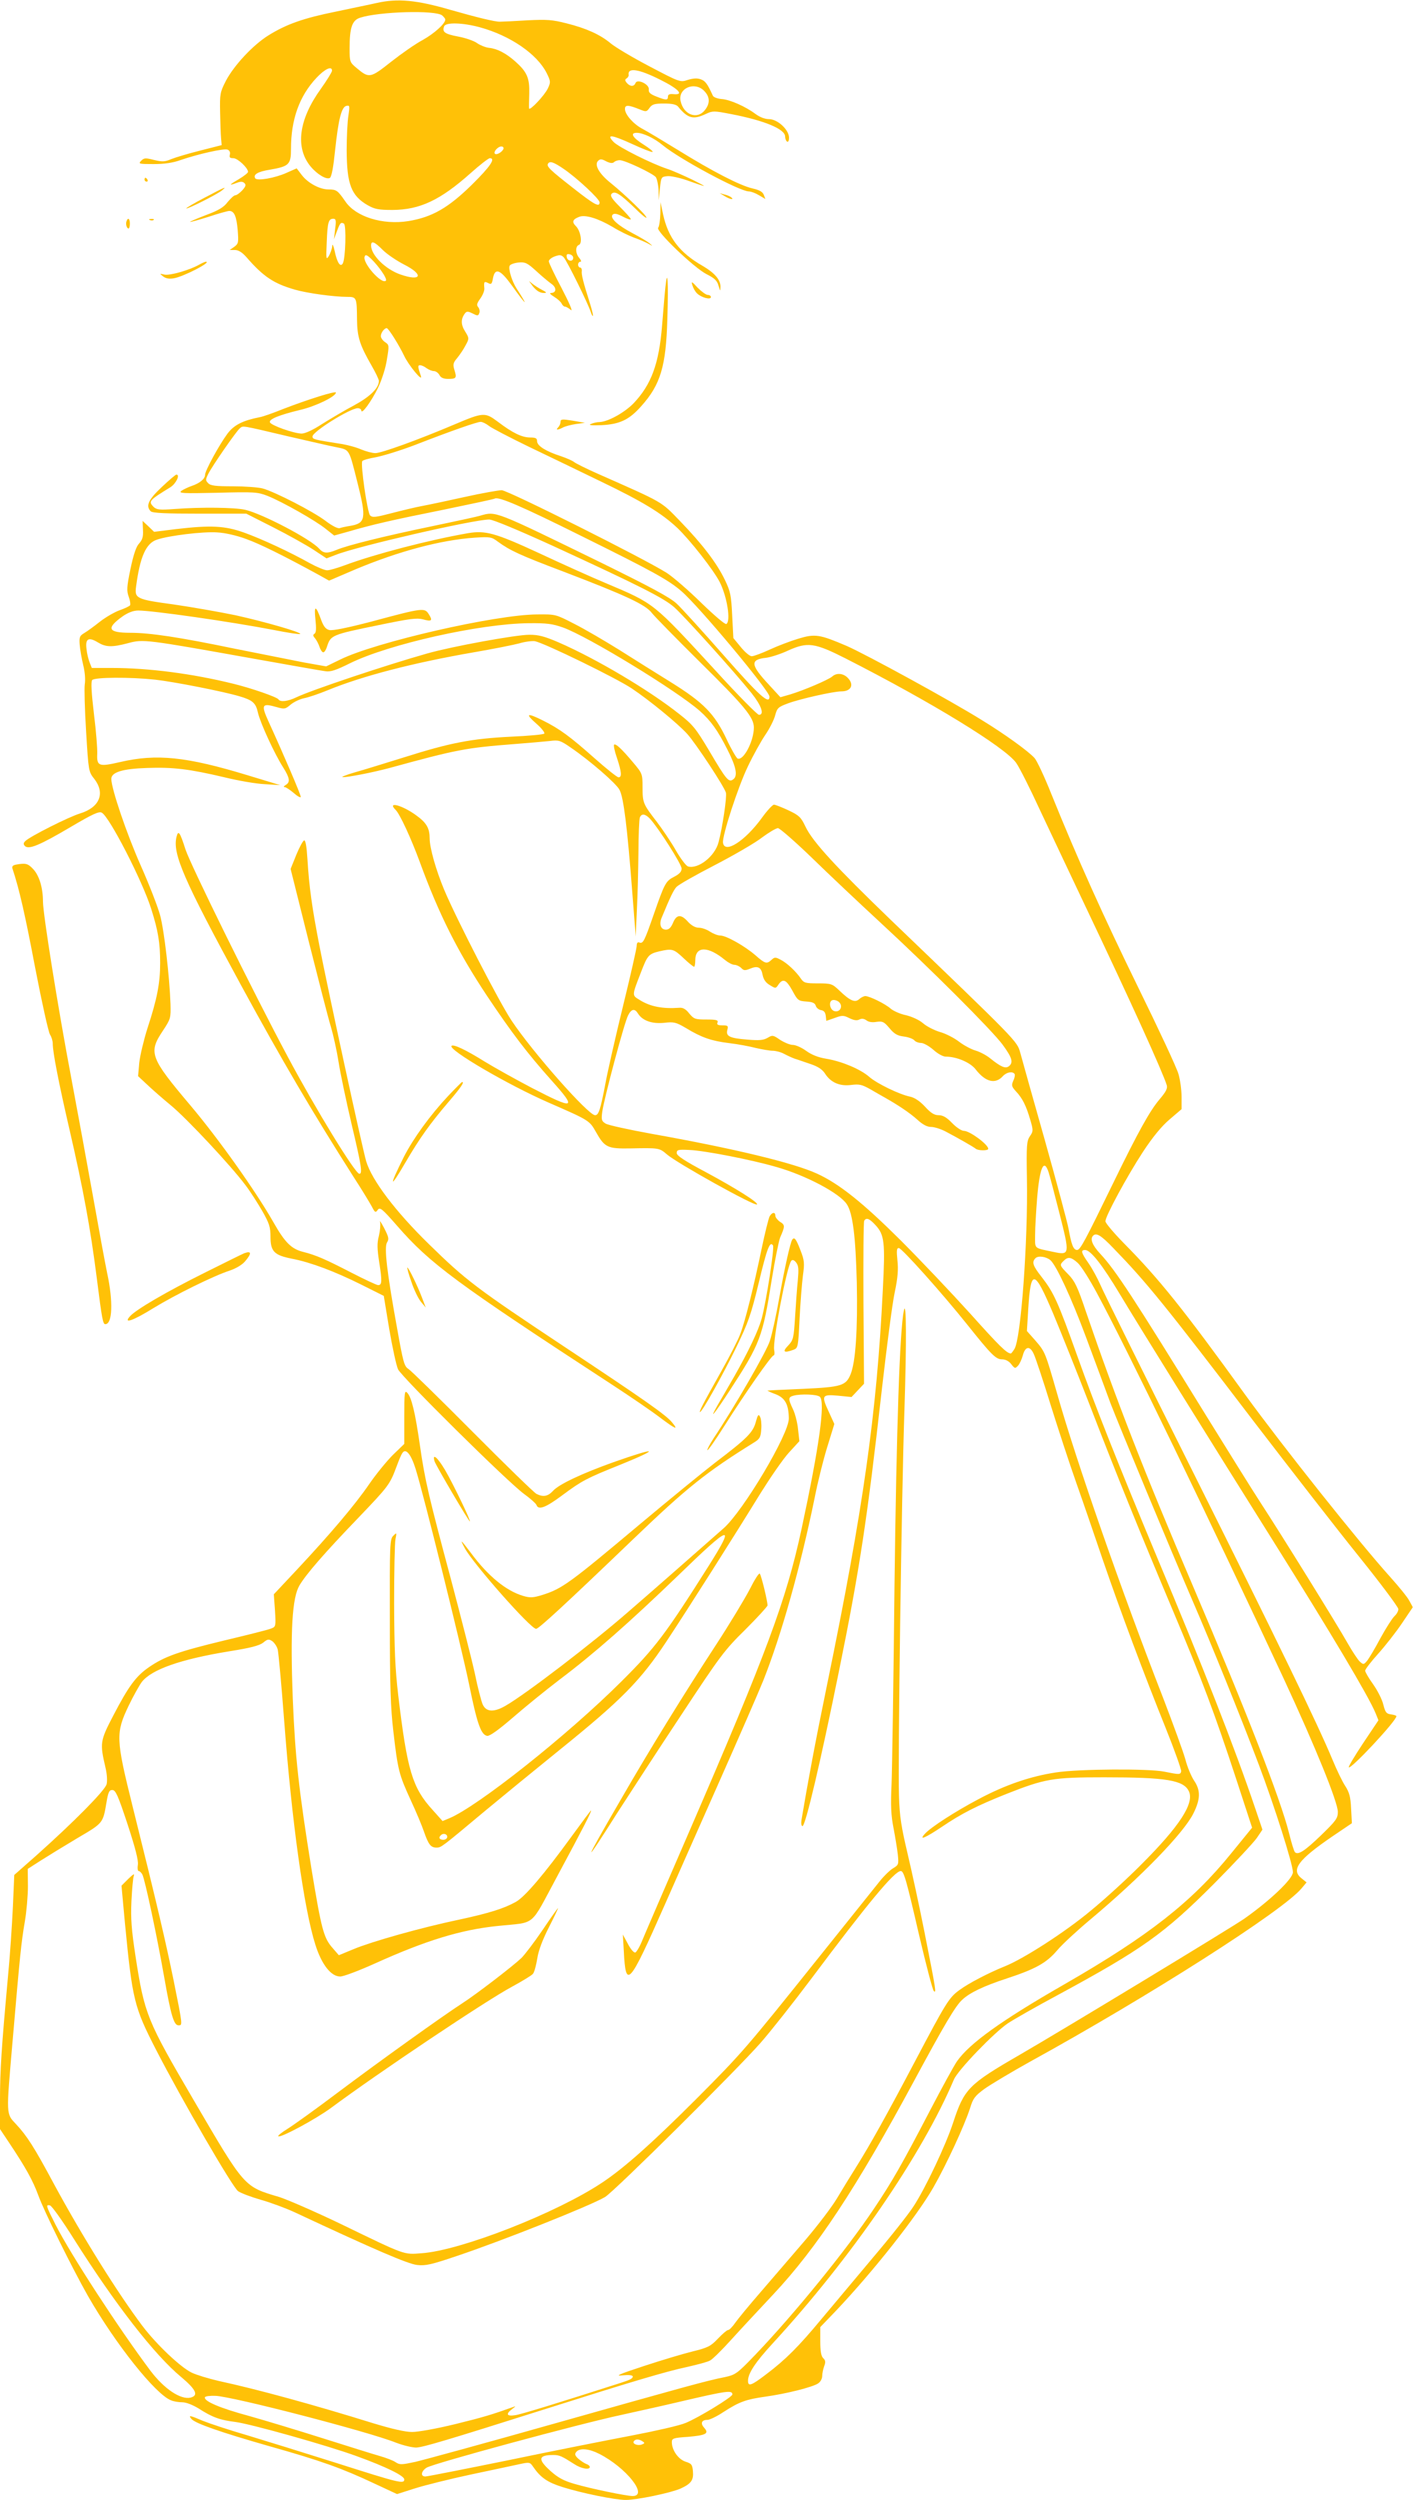 <?xml version="1.0" standalone="no"?>
<!DOCTYPE svg PUBLIC "-//W3C//DTD SVG 20010904//EN"
 "http://www.w3.org/TR/2001/REC-SVG-20010904/DTD/svg10.dtd">
<svg version="1.0" xmlns="http://www.w3.org/2000/svg"
 width="724pt" height="1280pt" viewBox="0 0 724 1280"
 preserveAspectRatio="xMidYMid meet">
<g transform="translate(0,1280) scale(0.1,-0.1)"
fill="#ffc107" stroke="none">
<path d="M1930 12785 c-30 -7 -124 -26 -208 -44 -169 -34 -256 -65 -349 -123
-79 -50 -174 -152 -216 -231 -30 -59 -32 -67 -30 -162 1 -55 3 -115 5 -134 l3
-34 -110 -28 c-60 -15 -127 -35 -149 -44 -33 -14 -45 -14 -87 -4 -44 11 -51
11 -66 -4 -16 -16 -12 -17 63 -17 56 0 99 6 140 21 91 31 220 60 239 53 10 -4
15 -14 12 -25 -4 -15 0 -19 18 -19 22 0 75 -50 75 -70 0 -5 -20 -21 -45 -36
-52 -30 -57 -37 -15 -21 23 9 33 8 42 -1 9 -9 6 -17 -12 -37 -13 -14 -29 -25
-36 -25 -6 0 -23 -16 -38 -34 -20 -27 -46 -43 -111 -67 -47 -18 -84 -34 -82
-35 2 -2 44 10 95 26 51 17 98 30 106 30 25 0 37 -27 43 -98 5 -64 4 -70 -18
-86 l-23 -16 27 0 c18 0 37 -12 59 -37 87 -100 140 -135 248 -166 61 -18 201
-37 267 -37 49 0 50 -2 51 -116 1 -90 14 -130 74 -235 21 -36 38 -72 38 -79 0
-37 -45 -81 -128 -126 -48 -25 -121 -69 -163 -95 -47 -31 -87 -49 -105 -49
-40 1 -157 42 -162 58 -5 16 47 37 154 63 79 18 184 69 184 89 0 10 -143 -35
-270 -84 -52 -21 -106 -40 -120 -42 -87 -17 -132 -40 -165 -84 -43 -58 -115
-190 -115 -211 0 -21 -27 -43 -68 -57 -18 -6 -41 -17 -53 -25 -17 -13 6 -14
183 -10 191 5 206 4 258 -16 75 -30 245 -126 298 -169 l43 -34 72 20 c123 36
223 59 487 112 140 29 258 54 263 57 19 12 138 -39 445 -192 360 -178 446
-225 511 -282 88 -75 451 -510 451 -540 0 -43 -52 4 -233 210 -108 123 -217
243 -243 267 -35 32 -130 83 -388 210 -547 267 -536 263 -616 240 -19 -6 -132
-30 -251 -55 -232 -48 -432 -97 -487 -121 -47 -19 -66 -18 -88 7 -45 50 -292
179 -379 199 -54 12 -225 14 -359 4 -80 -6 -94 -4 -110 11 -27 28 -23 33 86
100 29 18 52 65 31 65 -4 0 -38 -29 -76 -65 -68 -64 -82 -96 -55 -123 9 -9 78
-12 251 -12 l238 0 138 -70 c75 -38 168 -90 205 -114 l68 -45 47 18 c110 44
707 181 786 181 19 0 146 -53 326 -135 441 -203 568 -267 621 -314 52 -46 312
-335 396 -440 51 -64 67 -111 38 -111 -8 0 -107 100 -219 223 -327 355 -312
344 -567 452 -74 31 -227 100 -338 152 -227 105 -276 118 -366 103 -201 -35
-480 -108 -630 -164 -38 -14 -78 -26 -91 -26 -12 0 -51 16 -86 35 -107 60
-250 126 -339 158 -99 35 -169 39 -348 18 l-113 -14 -29 28 -30 28 2 -46 c2
-36 -3 -51 -20 -70 -15 -16 -28 -55 -44 -130 -19 -92 -20 -112 -9 -142 7 -19
10 -39 7 -44 -3 -5 -27 -16 -52 -25 -26 -9 -71 -35 -101 -58 -30 -24 -66 -50
-81 -59 -24 -14 -27 -21 -24 -60 2 -24 10 -71 18 -104 9 -36 12 -76 8 -99 -3
-21 0 -130 7 -243 12 -201 13 -205 41 -240 58 -74 29 -147 -72 -178 -59 -18
-255 -117 -280 -141 -11 -11 -11 -17 -2 -26 19 -19 75 4 231 96 115 68 148 83
162 75 39 -20 208 -349 253 -492 36 -113 46 -175 46 -278 0 -102 -15 -182 -65
-334 -19 -60 -38 -140 -42 -177 l-6 -68 45 -42 c25 -24 82 -74 127 -111 84
-71 302 -304 377 -404 24 -31 62 -91 86 -132 37 -65 43 -84 43 -133 0 -76 19
-95 111 -113 94 -18 219 -65 355 -133 l114 -57 28 -170 c16 -93 36 -186 45
-206 20 -41 556 -572 645 -638 32 -23 61 -49 64 -57 10 -27 46 -14 132 50 101
75 124 87 296 156 212 86 191 93 -35 13 -162 -58 -279 -113 -309 -147 -26 -28
-50 -32 -84 -15 -12 6 -159 149 -327 318 -168 169 -316 314 -329 322 -21 13
-27 35 -57 204 -53 291 -68 420 -52 444 11 17 8 28 -15 73 -15 29 -25 43 -21
30 3 -13 0 -44 -6 -70 -10 -38 -9 -65 2 -137 15 -96 14 -115 -6 -115 -7 0 -69
29 -137 64 -132 68 -179 89 -246 106 -61 15 -94 48 -153 152 -89 157 -279 425
-424 597 -207 245 -217 271 -143 382 41 62 42 66 40 139 -5 139 -32 375 -53
453 -11 42 -56 158 -100 257 -71 160 -150 392 -150 442 0 34 57 52 183 56 134
5 219 -6 397 -48 69 -17 161 -33 205 -35 l80 -5 -165 50 c-315 96 -468 112
-656 68 -109 -25 -119 -21 -116 44 1 24 -6 115 -17 203 -13 110 -16 164 -9
173 13 15 194 16 323 2 98 -11 351 -61 431 -85 68 -20 84 -34 95 -85 12 -52
86 -213 130 -281 33 -53 36 -74 12 -88 -10 -6 -13 -11 -6 -11 7 0 28 -14 48
-31 19 -17 35 -25 35 -19 0 12 -86 213 -166 388 -38 84 -33 93 41 72 42 -12
46 -11 74 13 16 13 47 28 68 32 21 4 75 22 121 41 178 73 436 140 747 194 99
17 205 38 234 46 30 9 66 13 80 11 50 -10 417 -189 496 -242 91 -61 234 -178
284 -233 44 -49 190 -270 198 -301 5 -22 -17 -175 -38 -254 -19 -72 -105 -139
-157 -123 -10 4 -38 41 -62 83 -24 42 -68 107 -96 144 -71 92 -74 98 -74 178
0 69 -1 71 -49 128 -58 69 -89 98 -97 90 -3 -3 3 -34 15 -68 24 -72 26 -99 8
-99 -7 0 -62 44 -123 98 -125 111 -178 150 -264 193 -82 41 -93 36 -35 -15 28
-24 46 -48 42 -52 -4 -5 -82 -12 -173 -16 -200 -10 -309 -31 -543 -105 -97
-30 -212 -66 -256 -78 -44 -13 -71 -24 -60 -24 27 -1 154 24 240 47 343 94
390 103 635 122 74 6 158 13 185 16 46 6 54 3 105 -32 100 -68 235 -185 252
-218 21 -38 40 -194 65 -519 l18 -232 6 135 c4 74 7 208 8 297 0 89 4 168 7
177 9 22 27 20 52 -6 44 -48 162 -233 162 -255 0 -16 -11 -28 -38 -42 -43 -22
-49 -33 -104 -191 -48 -138 -55 -153 -74 -146 -9 4 -14 -2 -14 -17 0 -12 -31
-149 -69 -304 -38 -155 -79 -335 -91 -400 -26 -137 -35 -163 -53 -163 -35 0
-321 324 -428 485 -64 96 -283 522 -345 670 -42 101 -74 214 -74 262 0 52 -16
80 -67 117 -73 54 -154 75 -107 29 22 -22 80 -148 124 -268 97 -265 193 -457
343 -683 127 -190 206 -294 331 -434 132 -147 119 -152 -101 -38 -84 44 -193
105 -242 135 -96 60 -160 90 -169 80 -19 -19 284 -197 496 -290 211 -92 210
-92 244 -152 44 -78 59 -85 175 -83 145 3 149 3 187 -30 51 -45 452 -268 462
-257 9 9 -107 82 -261 165 -111 59 -150 85 -150 98 0 17 7 19 65 16 77 -3 318
-50 445 -87 152 -43 325 -135 361 -191 30 -45 45 -163 51 -401 5 -239 -6 -407
-32 -470 -24 -58 -47 -65 -243 -74 -97 -4 -179 -8 -182 -9 -3 0 15 -9 40 -18
50 -19 68 -53 69 -124 2 -79 -234 -475 -334 -563 -97 -86 -414 -364 -485 -425
-184 -161 -529 -425 -632 -484 -59 -34 -98 -32 -116 6 -7 15 -26 87 -41 161
-16 73 -71 288 -121 477 -116 433 -134 510 -160 690 -24 168 -43 247 -65 269
-13 14 -15 2 -15 -123 l0 -139 -58 -56 c-31 -31 -86 -98 -121 -149 -74 -108
-198 -254 -368 -436 l-121 -129 6 -83 c5 -81 4 -83 -19 -92 -13 -6 -121 -33
-239 -61 -236 -57 -307 -82 -387 -137 -67 -46 -105 -98 -183 -248 -68 -130
-69 -141 -40 -266 8 -32 10 -68 6 -85 -8 -32 -166 -192 -362 -367 l-111 -98
-7 -163 c-4 -89 -15 -254 -26 -367 -32 -352 -40 -470 -40 -623 l0 -148 48 -72
c84 -126 120 -191 148 -267 29 -81 172 -370 254 -515 142 -248 347 -505 426
-535 14 -6 40 -10 58 -10 19 0 52 -13 82 -31 71 -46 110 -60 191 -70 81 -11
466 -119 617 -174 152 -55 246 -101 246 -120 0 -25 -27 -18 -353 86 -155 49
-358 112 -451 140 -93 27 -195 61 -227 74 -68 29 -76 30 -59 10 19 -23 148
-68 400 -140 266 -75 371 -113 537 -191 l116 -54 91 29 c50 16 179 48 286 71
107 23 219 46 249 53 51 11 54 11 70 -12 38 -56 74 -81 151 -105 98 -31 269
-66 324 -66 57 0 230 36 280 58 55 25 68 43 64 89 -3 34 -7 39 -38 49 -37 12
-70 59 -70 100 0 19 7 22 82 27 93 8 110 17 84 46 -21 23 -14 41 16 41 12 0
49 18 82 40 82 53 116 65 216 79 107 15 238 48 268 67 13 8 22 25 22 39 0 13
5 36 10 50 8 20 7 30 -5 41 -11 11 -15 37 -15 87 l0 72 76 79 c193 203 419
489 503 636 68 119 160 319 188 406 15 50 25 63 74 99 31 22 136 85 235 140
607 334 1291 770 1388 886 l26 31 -25 20 c-56 44 -20 94 155 214 l102 69 -4
75 c-3 61 -9 83 -31 117 -15 23 -43 82 -63 130 -75 181 -280 604 -714 1473
-246 492 -460 924 -475 960 -16 36 -43 86 -62 113 -37 53 -41 67 -17 67 28 0
88 -76 179 -228 92 -154 462 -749 787 -1267 296 -472 485 -789 521 -876 l15
-37 -79 -118 c-43 -65 -76 -120 -73 -123 11 -11 244 238 244 262 0 3 -12 7
-27 9 -24 3 -30 10 -40 50 -6 26 -30 73 -52 104 -23 32 -41 63 -41 70 0 7 30
46 66 86 36 40 91 110 122 156 l56 83 -18 33 c-9 18 -54 73 -98 122 -157 174
-550 668 -743 934 -315 436 -440 592 -619 773 -53 54 -96 105 -96 114 0 26
111 231 192 355 50 76 95 131 136 166 l62 53 0 63 c0 34 -7 87 -16 117 -8 30
-100 227 -204 439 -182 372 -312 661 -447 995 -35 88 -74 171 -86 184 -33 36
-152 122 -268 193 -160 100 -594 337 -692 380 -140 60 -163 64 -249 38 -40
-12 -106 -37 -147 -56 -41 -19 -82 -34 -92 -34 -10 0 -35 21 -56 47 l-38 46
-6 116 c-5 103 -9 123 -37 181 -41 86 -115 183 -229 301 -102 105 -78 91 -428
246 -54 24 -106 50 -115 57 -8 7 -40 21 -70 31 -74 24 -120 52 -120 76 0 15
-7 19 -35 19 -42 0 -90 23 -165 80 -67 50 -74 50 -225 -14 -179 -76 -371 -146
-403 -146 -16 0 -49 9 -73 19 -25 11 -76 25 -114 30 -127 20 -135 22 -135 36
0 25 193 145 232 145 10 0 18 -6 18 -12 1 -23 51 46 86 117 19 40 39 102 45
144 12 72 12 75 -9 89 -12 8 -22 22 -22 31 0 17 18 41 30 41 9 0 62 -85 89
-141 22 -48 98 -140 86 -104 -16 47 -17 55 -4 55 8 0 23 -7 33 -15 11 -8 28
-15 38 -15 9 0 22 -9 28 -20 7 -14 21 -20 44 -20 42 0 46 4 33 45 -9 29 -7 37
14 62 13 16 33 45 43 65 19 35 19 36 -3 72 -22 35 -22 64 1 93 8 10 16 9 38
-2 25 -13 29 -13 34 2 4 8 1 22 -5 30 -10 11 -7 20 10 44 12 16 22 40 21 52
-3 35 -1 38 19 28 16 -9 20 -6 25 24 11 56 37 46 97 -37 76 -106 88 -114 24
-15 -24 37 -44 103 -35 117 4 7 25 14 46 16 33 3 44 -2 90 -44 28 -26 63 -55
77 -65 28 -19 27 -47 -2 -47 -9 0 -3 -8 17 -20 18 -11 35 -27 38 -35 4 -8 11
-15 17 -15 6 0 19 -8 30 -17 12 -11 -8 36 -46 109 -37 70 -67 133 -67 140 0 8
14 19 30 25 25 9 33 9 46 -4 16 -16 126 -239 139 -281 4 -13 9 -22 11 -19 2 2
-5 30 -15 63 -34 107 -45 149 -42 167 1 9 -3 17 -8 17 -6 0 -11 7 -11 15 0 8
5 15 12 15 6 0 4 7 -5 18 -21 23 -22 61 -3 68 20 8 9 73 -16 97 -21 21 -16 34
18 47 31 12 96 -8 171 -52 32 -20 81 -44 108 -54 28 -10 61 -24 75 -32 24 -14
24 -13 5 3 -11 9 -50 32 -86 51 -78 41 -118 79 -102 95 8 8 23 5 52 -10 22
-12 41 -18 41 -13 0 4 -25 32 -55 62 -41 41 -52 57 -44 67 16 18 42 2 117 -70
34 -34 62 -57 62 -51 0 12 -110 118 -183 177 -59 47 -85 93 -65 113 11 11 18
11 42 -2 20 -10 33 -11 40 -4 5 5 18 10 29 10 27 0 170 -68 185 -87 6 -9 13
-40 14 -67 l1 -51 6 60 c6 59 7 60 38 63 17 2 62 -8 100 -21 110 -39 112 -39
28 3 -44 21 -102 47 -130 56 -79 26 -249 111 -274 138 -38 40 -10 37 93 -10
54 -25 102 -44 107 -42 5 2 -16 19 -46 38 -57 36 -70 60 -35 60 32 0 90 -27
134 -64 88 -72 394 -236 440 -236 11 0 35 -9 53 -20 l32 -19 -8 21 c-6 16 -22
25 -57 33 -66 15 -208 89 -381 196 -78 48 -160 97 -181 108 -47 24 -92 74 -92
103 0 22 16 22 78 -3 30 -12 33 -12 48 9 13 18 25 22 74 22 42 0 63 -5 72 -16
50 -61 78 -68 143 -37 34 16 41 16 128 -1 172 -33 277 -77 277 -115 0 -11 5
-23 10 -26 6 -4 10 5 10 20 0 41 -59 95 -102 95 -21 0 -47 10 -69 26 -50 38
-133 75 -175 77 -21 2 -40 9 -44 17 -28 62 -39 76 -62 84 -19 7 -39 5 -66 -3
-39 -13 -40 -13 -196 69 -86 45 -175 98 -199 118 -54 45 -124 77 -228 103 -71
18 -99 20 -198 15 -64 -4 -127 -7 -141 -7 -24 -1 -115 21 -255 61 -172 50
-269 59 -375 35z m334 -64 c9 -8 16 -17 16 -21 0 -21 -57 -72 -116 -105 -36
-19 -109 -70 -161 -111 -106 -84 -113 -86 -175 -34 -37 31 -38 32 -38 103 0
105 13 143 53 156 97 32 388 40 421 12z m194 -61 c156 -43 292 -137 341 -234
21 -43 21 -47 6 -79 -17 -36 -94 -117 -96 -102 -1 6 0 40 1 76 2 78 -11 110
-69 162 -49 44 -95 68 -137 72 -18 2 -45 13 -61 24 -16 12 -60 27 -98 34 -68
13 -82 23 -71 52 8 22 96 19 184 -5z m-758 -222 c0 -7 -26 -49 -58 -94 -113
-157 -131 -300 -52 -396 35 -42 82 -69 99 -59 9 6 18 55 27 143 17 160 33 221
58 226 17 4 17 -1 10 -50 -5 -29 -9 -109 -9 -178 1 -173 23 -232 108 -281 36
-20 55 -24 127 -24 140 1 244 50 398 187 48 43 93 78 100 78 31 0 4 -41 -91
-135 -121 -119 -204 -167 -326 -187 -132 -21 -270 22 -323 101 -39 56 -45 61
-86 61 -45 0 -106 33 -137 74 l-26 34 -52 -23 c-57 -26 -151 -43 -160 -28 -12
19 12 34 74 44 99 17 109 26 109 107 0 151 43 270 130 363 44 47 80 63 80 37z
m1680 -46 c95 -47 125 -80 68 -74 -20 2 -28 -2 -28 -13 0 -19 -10 -19 -60 1
-31 12 -40 21 -38 36 4 26 -59 56 -68 33 -8 -20 -28 -19 -45 1 -10 12 -10 17
0 23 6 4 11 12 10 17 -7 40 52 31 161 -24z m225 -57 c30 -30 32 -64 4 -99 -39
-50 -109 -24 -124 46 -15 66 71 103 120 53z m-1027 -297 c-6 -16 -36 -34 -44
-25 -9 9 15 37 33 37 8 0 13 -5 11 -12z m307 -102 c68 -46 185 -155 185 -172
0 -27 -26 -13 -139 76 -115 90 -134 108 -125 122 9 15 29 8 79 -26z m-1169
-308 l-6 -53 14 38 c17 46 21 51 37 42 13 -8 8 -182 -6 -204 -12 -21 -29 4
-41 62 -7 31 -12 42 -13 27 -1 -14 -9 -36 -17 -50 -14 -23 -15 -18 -11 71 4
102 9 119 34 119 13 0 15 -9 9 -52z m244 -108 c22 -22 71 -55 110 -75 102 -52
88 -88 -21 -50 -76 27 -149 99 -149 148 0 27 17 20 60 -23z m-4 -112 c15 -21
24 -41 20 -45 -21 -22 -121 91 -109 123 4 12 11 10 34 -12 16 -15 41 -45 55
-66z m979 72 c0 -22 -29 -18 -33 3 -3 14 1 18 15 15 10 -2 18 -10 18 -18z
m-431 -861 c14 -11 106 -59 203 -106 98 -47 264 -127 369 -178 214 -103 311
-162 392 -238 66 -63 185 -215 217 -277 38 -75 58 -201 34 -215 -6 -4 -63 45
-128 108 -64 63 -144 132 -176 153 -113 72 -815 424 -846 424 -17 0 -101 -15
-187 -34 -86 -19 -184 -40 -217 -46 -33 -6 -104 -23 -158 -37 -84 -22 -100
-24 -112 -12 -14 14 -50 263 -40 278 3 5 34 14 70 20 36 7 125 34 198 62 193
75 320 119 338 119 9 0 28 -9 43 -21z m-1029 -53 c105 -24 216 -50 248 -56 68
-14 63 -6 107 -180 47 -186 43 -210 -40 -223 -19 -3 -42 -8 -50 -11 -9 -4 -39
11 -73 37 -65 49 -260 149 -322 166 -22 6 -90 11 -152 11 -88 0 -115 3 -127
16 -14 14 -14 18 0 47 23 45 144 219 162 234 18 14 1 17 247 -41z m-214 -526
c70 -25 193 -86 374 -185 l50 -28 133 57 c224 94 439 151 612 163 80 5 87 4
120 -21 62 -45 111 -68 333 -152 322 -123 423 -170 455 -213 15 -19 125 -131
245 -250 229 -226 277 -284 277 -336 0 -69 -53 -171 -83 -159 -6 2 -33 48 -58
102 -61 128 -117 185 -284 289 -71 44 -191 119 -265 166 -74 46 -178 107 -230
133 -95 49 -95 49 -190 48 -213 -1 -828 -142 -1008 -231 l-72 -35 -113 20
c-61 12 -222 44 -357 71 -280 58 -430 81 -533 81 -115 0 -125 23 -38 85 28 19
54 29 79 29 74 0 473 -57 696 -100 70 -14 130 -23 133 -20 8 8 -182 63 -332
96 -77 16 -219 41 -315 55 -193 26 -202 31 -193 93 20 152 51 221 107 239 62
21 237 42 308 37 40 -2 101 -16 149 -34z m1622 -453 c130 -47 583 -324 700
-427 56 -50 91 -98 141 -197 45 -88 54 -134 32 -152 -24 -20 -35 -7 -123 142
-70 118 -86 137 -155 191 -155 123 -425 283 -618 367 -72 31 -103 39 -149 39
-69 0 -398 -60 -524 -96 -209 -59 -595 -188 -671 -225 -42 -20 -81 -25 -90
-10 -8 12 -137 57 -231 80 -210 52 -434 81 -623 81 l-102 0 -11 28 c-6 15 -14
46 -16 69 -7 53 10 63 58 34 41 -25 72 -26 155 -4 77 21 92 19 634 -78 190
-34 360 -64 377 -66 25 -4 55 6 125 41 199 98 667 203 915 205 94 1 122 -3
176 -22z m1446 -158 c442 -225 817 -455 874 -535 17 -24 72 -133 122 -242 51
-108 154 -327 230 -487 237 -498 396 -849 419 -921 5 -17 -4 -34 -37 -73 -49
-58 -107 -161 -236 -426 -147 -302 -170 -345 -186 -345 -19 0 -29 26 -44 110
-7 36 -62 241 -122 455 -61 215 -117 415 -125 445 -17 60 -11 54 -664 681
-279 269 -400 400 -436 477 -23 48 -32 57 -87 83 -34 16 -68 29 -74 29 -7 0
-36 -31 -63 -69 -87 -119 -190 -184 -198 -126 -5 34 76 284 127 390 26 55 66
127 88 160 23 33 46 79 52 102 10 38 16 43 64 61 61 23 234 62 275 62 51 0 67
35 32 70 -23 23 -57 26 -79 6 -20 -17 -144 -70 -213 -91 l-52 -15 -57 62 c-97
104 -100 131 -16 140 23 3 74 19 112 37 100 45 136 40 294 -40z m-171 -1022
c86 -84 243 -232 347 -328 262 -242 571 -551 628 -627 49 -67 57 -92 33 -111
-17 -14 -40 -5 -97 41 -20 16 -53 33 -74 39 -21 6 -59 26 -84 45 -24 19 -69
42 -98 50 -30 9 -69 29 -87 45 -20 17 -55 33 -87 41 -30 6 -65 22 -79 34 -27
24 -106 63 -129 64 -8 0 -22 -7 -32 -16 -21 -19 -46 -9 -102 45 -36 34 -41 36
-109 36 -63 0 -72 2 -87 24 -25 37 -72 81 -104 97 -26 14 -31 14 -46 0 -25
-23 -33 -21 -82 22 -55 48 -151 102 -181 102 -13 0 -36 9 -53 20 -16 11 -42
20 -57 20 -18 0 -37 11 -55 30 -35 40 -59 39 -77 -5 -10 -24 -21 -35 -36 -35
-26 0 -36 26 -23 59 45 109 62 144 77 160 10 11 98 61 197 112 98 51 207 114
241 141 35 26 71 47 81 48 9 0 88 -69 175 -153z m-659 -512 c26 -25 51 -45 55
-45 3 0 6 15 6 33 0 74 65 74 153 1 16 -13 37 -24 47 -24 10 0 26 -7 35 -16
13 -14 20 -14 45 -4 40 17 58 8 65 -33 5 -23 16 -39 37 -51 29 -18 30 -18 44
3 23 33 40 25 71 -31 27 -50 30 -53 72 -56 32 -2 44 -8 48 -22 3 -10 15 -20
27 -22 14 -2 22 -11 24 -29 l3 -26 43 15 c38 14 45 14 75 -1 23 -11 39 -14 51
-7 12 6 23 5 36 -4 11 -9 31 -12 52 -8 31 4 38 1 66 -32 24 -29 40 -39 73 -43
24 -3 48 -12 54 -19 6 -8 22 -14 35 -14 13 0 41 -16 63 -35 22 -20 49 -35 63
-35 56 0 127 -30 154 -66 50 -64 100 -77 139 -34 19 21 50 26 60 11 3 -5 0
-21 -7 -35 -10 -23 -8 -30 14 -54 33 -35 52 -73 73 -145 16 -55 16 -59 -2 -85
-16 -24 -18 -46 -15 -214 6 -324 -31 -826 -64 -875 -8 -13 -16 -23 -18 -23
-21 0 -60 39 -208 204 -95 105 -255 274 -357 376 -193 192 -314 289 -428 341
-120 55 -427 129 -848 204 -115 21 -221 44 -234 52 -21 13 -23 20 -17 62 9 66
113 457 132 492 17 34 34 37 51 9 23 -36 71 -53 133 -47 51 6 61 3 111 -26 80
-49 132 -67 223 -78 44 -5 106 -17 137 -25 31 -7 70 -14 85 -14 16 0 43 -7 59
-16 17 -9 41 -20 55 -25 14 -4 50 -17 80 -27 39 -13 61 -28 75 -50 29 -45 76
-65 134 -57 41 5 54 2 97 -22 27 -16 61 -35 75 -43 69 -39 127 -78 165 -112
28 -26 51 -38 71 -38 16 0 49 -10 74 -23 70 -37 143 -79 154 -88 11 -11 65
-12 65 -1 0 22 -95 92 -125 92 -12 0 -39 18 -60 40 -28 29 -47 40 -69 40 -22
0 -40 11 -70 44 -26 28 -53 46 -76 51 -55 11 -172 68 -210 102 -45 39 -140 79
-219 92 -42 7 -75 20 -104 41 -22 16 -53 30 -68 30 -14 0 -43 12 -65 26 -36
25 -39 25 -64 10 -21 -12 -43 -14 -101 -9 -93 7 -113 17 -105 49 6 22 3 24
-25 24 -24 0 -30 4 -25 15 4 12 -6 15 -57 15 -57 0 -64 2 -88 31 -18 23 -33
31 -52 29 -84 -6 -147 6 -200 39 -42 26 -43 19 5 143 33 86 39 94 94 107 65
15 73 13 123 -34z m800 -229 c17 -20 2 -48 -23 -44 -29 4 -37 58 -8 58 11 0
25 -6 31 -14z m1070 -868 c6 -18 31 -114 56 -212 53 -209 53 -214 -31 -196
-104 22 -94 13 -94 88 0 37 5 119 10 183 13 161 35 211 59 137z m-888 -269
c48 -51 52 -87 39 -338 -31 -629 -100 -1116 -284 -2011 -63 -306 -99 -501
-132 -697 -3 -18 -1 -33 5 -33 15 0 92 327 187 795 106 521 145 781 219 1438
25 219 54 444 66 499 16 75 19 118 14 165 -5 49 -4 63 7 63 15 0 222 -231 352
-394 123 -154 145 -176 177 -176 17 0 35 -9 47 -25 18 -23 20 -23 35 -7 8 9
19 33 24 52 13 49 38 51 58 3 9 -21 48 -137 85 -258 38 -121 96 -299 130 -395
34 -96 95 -274 136 -395 93 -271 210 -583 321 -859 46 -114 82 -216 81 -225
-4 -18 -8 -18 -87 -2 -80 16 -437 14 -554 -4 -131 -20 -258 -63 -397 -137
-119 -63 -245 -144 -275 -178 -32 -35 2 -21 87 36 102 69 179 108 329 168 200
79 239 86 503 86 319 0 406 -15 433 -71 30 -61 -48 -180 -242 -374 -71 -72
-188 -179 -259 -237 -130 -109 -347 -249 -444 -287 -77 -31 -182 -85 -229
-120 -54 -39 -68 -62 -231 -371 -144 -273 -226 -420 -301 -540 -26 -41 -69
-111 -95 -155 -26 -44 -100 -141 -164 -216 -64 -75 -166 -193 -226 -263 -60
-69 -120 -142 -133 -161 -13 -19 -29 -35 -35 -35 -6 0 -29 -20 -52 -44 -37
-39 -50 -46 -131 -66 -49 -12 -162 -46 -250 -75 -128 -42 -149 -52 -107 -47
32 3 52 1 52 -6 0 -10 -13 -17 -60 -32 -324 -104 -512 -162 -542 -166 -44 -7
-50 6 -15 32 19 14 19 16 2 9 -103 -37 -152 -52 -295 -87 -94 -23 -189 -40
-220 -40 -36 0 -104 16 -200 45 -299 93 -590 173 -789 216 -52 12 -115 31
-140 43 -57 28 -178 142 -251 238 -126 167 -309 460 -455 730 -99 185 -137
244 -191 302 -54 58 -53 39 -19 433 37 432 44 501 62 605 9 52 16 135 16 183
l-1 88 67 43 c36 23 121 75 188 115 131 77 130 75 148 181 9 54 14 65 30 65
17 0 29 -27 78 -175 40 -122 56 -185 53 -207 -3 -18 -1 -33 4 -33 5 0 14 -8
19 -18 13 -25 74 -311 112 -527 34 -193 49 -245 73 -245 21 0 22 -3 -24 225
-41 201 -83 382 -212 900 -85 342 -86 372 -19 512 23 48 54 103 67 121 50 64
197 116 447 157 108 17 154 29 174 44 23 19 29 20 47 8 11 -8 24 -27 28 -43 4
-16 19 -180 33 -364 39 -516 101 -963 160 -1148 32 -101 80 -162 127 -162 17
0 96 30 176 66 261 118 442 174 632 193 199 21 160 -11 303 254 137 255 179
337 173 337 -2 0 -47 -61 -101 -135 -139 -191 -237 -307 -284 -333 -61 -34
-137 -58 -296 -92 -190 -40 -442 -111 -535 -150 l-75 -31 -32 37 c-46 52 -57
95 -108 404 -65 404 -84 574 -96 875 -13 345 -3 514 34 577 35 59 127 165 303
348 154 161 160 169 194 260 11 30 24 62 30 70 17 27 44 -4 68 -81 41 -131
231 -897 273 -1099 42 -208 62 -263 94 -268 13 -1 57 30 130 93 61 53 169 141
240 195 178 134 359 294 607 533 270 262 295 270 160 55 -224 -355 -276 -424
-451 -598 -278 -277 -735 -639 -881 -700 l-34 -14 -51 57 c-104 114 -130 202
-176 587 -16 137 -20 238 -21 470 0 162 3 311 7 330 7 34 6 34 -11 17 -18 -17
-19 -42 -18 -435 0 -332 4 -448 18 -567 23 -199 29 -221 88 -350 28 -60 59
-134 69 -164 23 -66 35 -81 64 -81 24 0 25 1 251 190 83 69 253 208 379 310
317 256 414 354 547 555 117 177 344 535 483 761 50 80 114 173 144 206 l54
59 -7 62 c-3 33 -15 79 -26 102 -25 53 -25 61 3 69 38 10 122 7 135 -6 28 -28
-3 -253 -94 -677 -79 -366 -178 -632 -576 -1551 -118 -272 -226 -522 -239
-554 -13 -33 -30 -61 -36 -63 -7 -3 -24 17 -38 44 l-26 48 5 -85 c10 -197 26
-179 211 240 42 96 164 371 270 610 106 239 211 480 233 535 94 237 190 580
262 930 16 83 46 203 66 267 l36 117 -26 57 c-42 90 -39 95 44 88 l70 -7 32
34 32 34 -3 412 c-1 227 0 417 4 423 11 17 26 11 56 -21z m1220 -120 c168
-173 261 -287 724 -894 181 -236 420 -544 532 -683 112 -139 203 -261 203
-271 0 -10 -9 -26 -20 -36 -11 -10 -43 -60 -71 -111 -27 -51 -58 -103 -68
-116 -18 -22 -20 -22 -38 -6 -11 10 -39 53 -63 95 -53 94 -336 551 -445 718
-43 66 -166 264 -275 440 -379 615 -467 750 -547 836 -40 43 -53 76 -36 92 16
17 41 2 104 -64z m-323 -61 c30 -26 106 -189 182 -393 45 -121 102 -274 126
-340 43 -112 308 -751 424 -1020 90 -207 249 -601 336 -832 80 -212 174 -509
174 -549 0 -34 -117 -145 -249 -238 -63 -44 -922 -565 -1150 -697 -263 -152
-284 -174 -341 -348 -37 -113 -140 -332 -202 -427 -24 -38 -118 -157 -209
-264 -90 -107 -209 -249 -264 -315 -116 -140 -183 -207 -281 -281 -77 -59 -94
-65 -94 -34 0 38 37 94 125 190 404 439 766 967 929 1352 19 47 204 239 276
288 30 20 144 85 252 143 438 237 548 315 808 576 102 103 198 206 215 230
l29 43 -38 112 c-102 302 -271 734 -501 1281 -197 472 -319 779 -410 1035 -98
274 -119 321 -181 401 -46 58 -52 77 -32 97 14 14 54 8 76 -10z m141 -15 c17
-16 60 -84 97 -153 152 -281 582 -1170 956 -1973 163 -351 278 -634 278 -684
0 -33 -9 -45 -85 -119 -85 -82 -119 -104 -135 -87 -4 4 -18 49 -30 98 -43 172
-217 620 -490 1260 -249 582 -397 963 -550 1410 -43 128 -57 156 -90 190 -45
46 -46 48 -24 69 22 23 39 20 73 -11z m-126 -260 c41 -98 125 -308 187 -468
136 -353 258 -654 424 -1048 151 -358 216 -532 325 -864 l82 -251 -105 -129
c-202 -250 -423 -424 -858 -674 -324 -186 -484 -302 -548 -393 -17 -25 -78
-137 -136 -248 -149 -286 -195 -366 -290 -508 -138 -207 -406 -537 -607 -747
-93 -97 -101 -102 -155 -114 -93 -18 -214 -52 -877 -239 -346 -98 -665 -185
-708 -195 -70 -15 -80 -16 -101 -2 -13 9 -50 23 -82 32 -32 9 -162 50 -289 90
-126 40 -298 92 -380 115 -148 40 -230 75 -226 95 1 6 25 9 54 8 88 -3 786
-184 925 -240 37 -14 83 -25 103 -25 37 2 158 38 654 195 438 139 625 195 734
218 53 12 106 26 117 33 12 6 59 52 105 103 46 51 144 156 218 235 224 239
426 546 721 1093 151 280 212 385 247 416 38 36 109 70 228 109 146 48 203 79
258 144 26 31 103 102 170 158 260 218 476 441 527 542 37 74 38 119 4 169
-14 21 -35 70 -45 110 -11 39 -62 179 -113 312 -212 544 -446 1216 -542 1555
-63 219 -62 218 -116 280 l-40 45 7 115 c13 206 31 202 128 -27z m-3103 -2678
c0 -8 -9 -15 -20 -15 -20 0 -26 11 -13 23 12 13 33 7 33 -8z m-1911 -2060
c209 -331 413 -594 549 -706 76 -64 90 -94 48 -105 -51 -12 -135 44 -206 138
-164 219 -409 596 -486 748 -49 97 -51 103 -28 98 9 -2 64 -79 123 -173z
m3371 -795 c0 -13 -177 -121 -240 -146 -30 -13 -154 -41 -274 -64 -121 -23
-405 -79 -630 -126 -226 -46 -419 -84 -428 -84 -26 0 -22 27 6 45 31 21 789
226 996 270 91 20 230 51 310 70 231 54 260 58 260 35z m-460 -240 c12 -8 12
-10 -3 -16 -22 -8 -50 3 -42 16 8 12 25 13 45 0z m-222 -64 c138 -70 254 -216
171 -216 -32 0 -215 38 -297 62 -56 16 -85 32 -123 66 -67 60 -63 82 14 82 32
0 44 -6 108 -47 35 -23 79 -31 79 -14 0 5 -8 12 -18 15 -10 4 -28 16 -41 27
-17 16 -20 24 -10 35 17 21 64 17 117 -10z"/>
<path d="M1615 9629 c5 -47 4 -69 -5 -74 -8 -5 -8 -11 3 -23 8 -10 18 -29 23
-44 5 -16 14 -28 19 -28 6 0 14 12 19 28 19 60 23 62 268 112 154 32 193 37
223 29 46 -13 52 -7 30 27 -21 33 -31 32 -291 -38 -122 -32 -201 -48 -217 -44
-19 4 -30 18 -43 53 -27 75 -37 76 -29 2z"/>
<path d="M4628 6090 c-21 -98 -38 -604 -48 -1410 -5 -481 -12 -938 -15 -1015
-5 -108 -3 -159 10 -225 9 -47 19 -108 22 -136 5 -49 4 -53 -23 -69 -16 -9
-48 -40 -71 -69 -22 -28 -162 -202 -309 -386 -376 -470 -393 -490 -628 -726
-227 -227 -370 -354 -481 -428 -233 -156 -725 -349 -927 -363 -92 -7 -79 -12
-407 147 -135 65 -280 128 -321 141 -182 54 -175 46 -440 499 -238 407 -250
436 -296 733 -21 138 -25 193 -21 282 3 61 8 119 12 130 5 14 -3 9 -28 -15
l-35 -35 18 -195 c38 -391 47 -427 159 -645 129 -251 392 -705 420 -724 14
-10 67 -30 116 -44 50 -14 131 -44 180 -67 404 -189 574 -262 621 -267 42 -5
73 2 200 45 236 79 688 259 762 303 47 28 673 649 796 789 51 58 168 206 261
330 289 386 425 550 457 550 16 0 28 -42 93 -324 36 -154 70 -284 76 -290 14
-13 13 -4 -47 299 -25 127 -64 307 -86 400 -33 140 -42 193 -45 300 -6 162 13
1543 28 1977 11 345 10 569 -3 508z"/>
<path d="M3839 4663 c-25 -48 -103 -178 -175 -288 -165 -253 -339 -535 -483
-785 -199 -342 -203 -361 -19 -70 62 96 208 321 326 499 199 302 221 332 328
437 63 63 114 119 114 124 0 22 -32 155 -40 163 -4 4 -27 -32 -51 -80z"/>
<path d="M2778 2918 c-42 -62 -91 -126 -108 -143 -44 -42 -234 -188 -303 -232
-103 -67 -416 -291 -632 -453 -115 -87 -234 -172 -263 -190 -29 -18 -51 -35
-47 -38 10 -10 191 87 271 146 241 179 793 549 926 620 53 29 101 58 107 66 7
8 16 43 22 78 6 41 27 96 60 161 27 53 48 97 46 97 -2 0 -38 -51 -79 -112z"/>
<path d="M740 11880 c0 -5 5 -10 11 -10 5 0 7 5 4 10 -3 6 -8 10 -11 10 -2 0
-4 -4 -4 -10z"/>
<path d="M1048 11788 c-54 -28 -96 -53 -94 -55 5 -5 154 70 181 91 33 26 15
18 -87 -36z"/>
<path d="M3710 11796 c28 -17 50 -21 35 -7 -6 5 -21 12 -35 15 l-25 7 25 -15z"/>
<path d="M3381 11705 c-1 -34 -6 -66 -11 -71 -15 -15 183 -205 248 -238 40
-20 54 -33 61 -59 9 -30 9 -30 10 -6 1 36 -30 72 -92 108 -117 67 -176 144
-202 264 l-13 62 -1 -60z"/>
<path d="M648 11668 c-6 -15 1 -38 10 -38 4 0 7 11 7 25 0 26 -10 33 -17 13z"/>
<path d="M768 11673 c7 -3 16 -2 19 1 4 3 -2 6 -13 5 -11 0 -14 -3 -6 -6z"/>
<path d="M1020 11445 c-49 -28 -151 -57 -178 -51 -26 6 -26 6 -7 -9 14 -11 31
-14 55 -10 51 9 200 86 163 85 -4 -1 -19 -7 -33 -15z"/>
<path d="M3407 11330 c-4 -36 -11 -124 -17 -197 -16 -196 -55 -302 -146 -398
-47 -48 -130 -94 -174 -96 -14 0 -34 -5 -45 -10 -14 -6 3 -8 55 -6 93 5 141
27 203 97 99 110 127 204 134 445 6 194 1 270 -10 165z"/>
<path d="M2720 11345 c22 -31 42 -45 64 -45 17 0 16 3 -9 16 -16 8 -39 23 -50
32 -19 16 -19 16 -5 -3z"/>
<path d="M3545 11340 c4 -14 14 -33 24 -42 20 -21 71 -35 71 -19 0 6 -7 11
-16 11 -9 0 -32 17 -52 37 -30 33 -34 34 -27 13z"/>
<path d="M2870 10640 c0 -9 -5 -21 -12 -28 -15 -15 -3 -15 24 -1 11 6 41 14
67 18 l46 6 -62 11 c-55 9 -63 8 -63 -6z"/>
<path d="M904 8516 c-22 -87 36 -219 331 -762 208 -382 366 -651 576 -981 43
-66 85 -136 94 -153 15 -29 18 -30 29 -15 11 16 22 7 99 -81 170 -195 298
-290 1109 -819 84 -55 190 -127 236 -162 81 -61 98 -68 64 -27 -30 38 -140
115 -547 385 -458 304 -509 343 -699 529 -171 167 -292 327 -321 424 -20 68
-195 875 -239 1101 -39 201 -53 303 -62 448 -4 65 -10 97 -17 94 -6 -2 -24
-35 -40 -74 l-29 -72 92 -368 c51 -202 102 -402 115 -443 12 -41 30 -122 39
-180 9 -58 39 -199 66 -315 51 -215 57 -255 40 -255 -21 0 -223 330 -367 600
-175 327 -497 981 -523 1060 -29 91 -37 101 -46 66z"/>
<path d="M82 8373 c-17 -3 -22 -10 -18 -21 35 -105 65 -238 116 -507 34 -176
68 -330 76 -342 8 -12 14 -33 14 -46 0 -44 30 -199 85 -437 71 -307 108 -509
140 -760 27 -214 32 -240 44 -240 37 0 41 115 10 260 -11 52 -44 233 -74 401
-30 168 -80 438 -110 599 -67 353 -145 840 -145 904 0 70 -19 133 -50 166 -27
29 -39 32 -88 23z"/>
<path d="M2295 7189 c-92 -98 -179 -218 -227 -312 -78 -156 -74 -170 8 -29 73
125 126 199 219 308 66 77 84 104 71 104 -2 0 -34 -32 -71 -71z"/>
<path d="M3940 6571 c-5 -11 -24 -86 -41 -168 -39 -188 -84 -370 -109 -434
-10 -28 -54 -114 -98 -192 -94 -167 -114 -207 -108 -207 11 0 119 194 186 332
61 126 75 165 114 326 43 180 58 220 74 195 8 -13 -35 -289 -58 -374 -17 -62
-66 -165 -139 -294 -35 -60 -74 -129 -88 -152 -46 -81 -15 -43 65 80 154 237
167 271 213 562 17 105 37 204 44 220 25 57 25 63 -1 79 -13 9 -24 23 -24 31
0 21 -17 19 -30 -4z"/>
<path d="M4056 6452 c-10 -17 -37 -136 -65 -292 -16 -91 -38 -192 -49 -225
-16 -53 -182 -340 -288 -499 -20 -31 -35 -59 -32 -61 3 -3 42 53 87 124 105
166 241 361 252 361 5 0 6 13 3 28 -9 44 66 435 88 457 6 7 15 3 25 -10 12
-16 13 -35 8 -90 -4 -38 -10 -123 -14 -187 -7 -112 -9 -119 -36 -148 -31 -32
-21 -39 28 -21 23 9 24 13 31 158 4 81 12 181 17 221 9 65 8 78 -13 132 -22
57 -31 69 -42 52z"/>
<path d="M1250 6383 c-8 -3 -99 -48 -201 -99 -195 -97 -351 -188 -383 -223
-38 -42 16 -23 119 41 111 68 311 167 393 193 31 11 62 29 77 47 35 41 33 55
-5 41z"/>
<path d="M2106 6238 c13 -40 35 -86 49 -103 l25 -30 -20 53 c-22 58 -68 152
-74 152 -3 0 6 -33 20 -72z"/>
<path d="M3870 5520 c-14 -54 -45 -85 -207 -208 -65 -50 -237 -191 -384 -314
-362 -304 -400 -332 -501 -364 -49 -15 -63 -16 -100 -5 -87 26 -179 101 -267
220 -53 70 -59 75 -30 22 45 -81 336 -411 364 -411 13 0 147 123 500 462 272
261 372 341 617 493 29 18 33 27 36 68 2 26 -1 55 -7 64 -7 14 -11 9 -21 -27z"/>
<path d="M2225 5318 c7 -22 175 -308 181 -308 7 0 -89 199 -127 263 -39 66
-67 89 -54 45z"/>
</g>
</svg>
